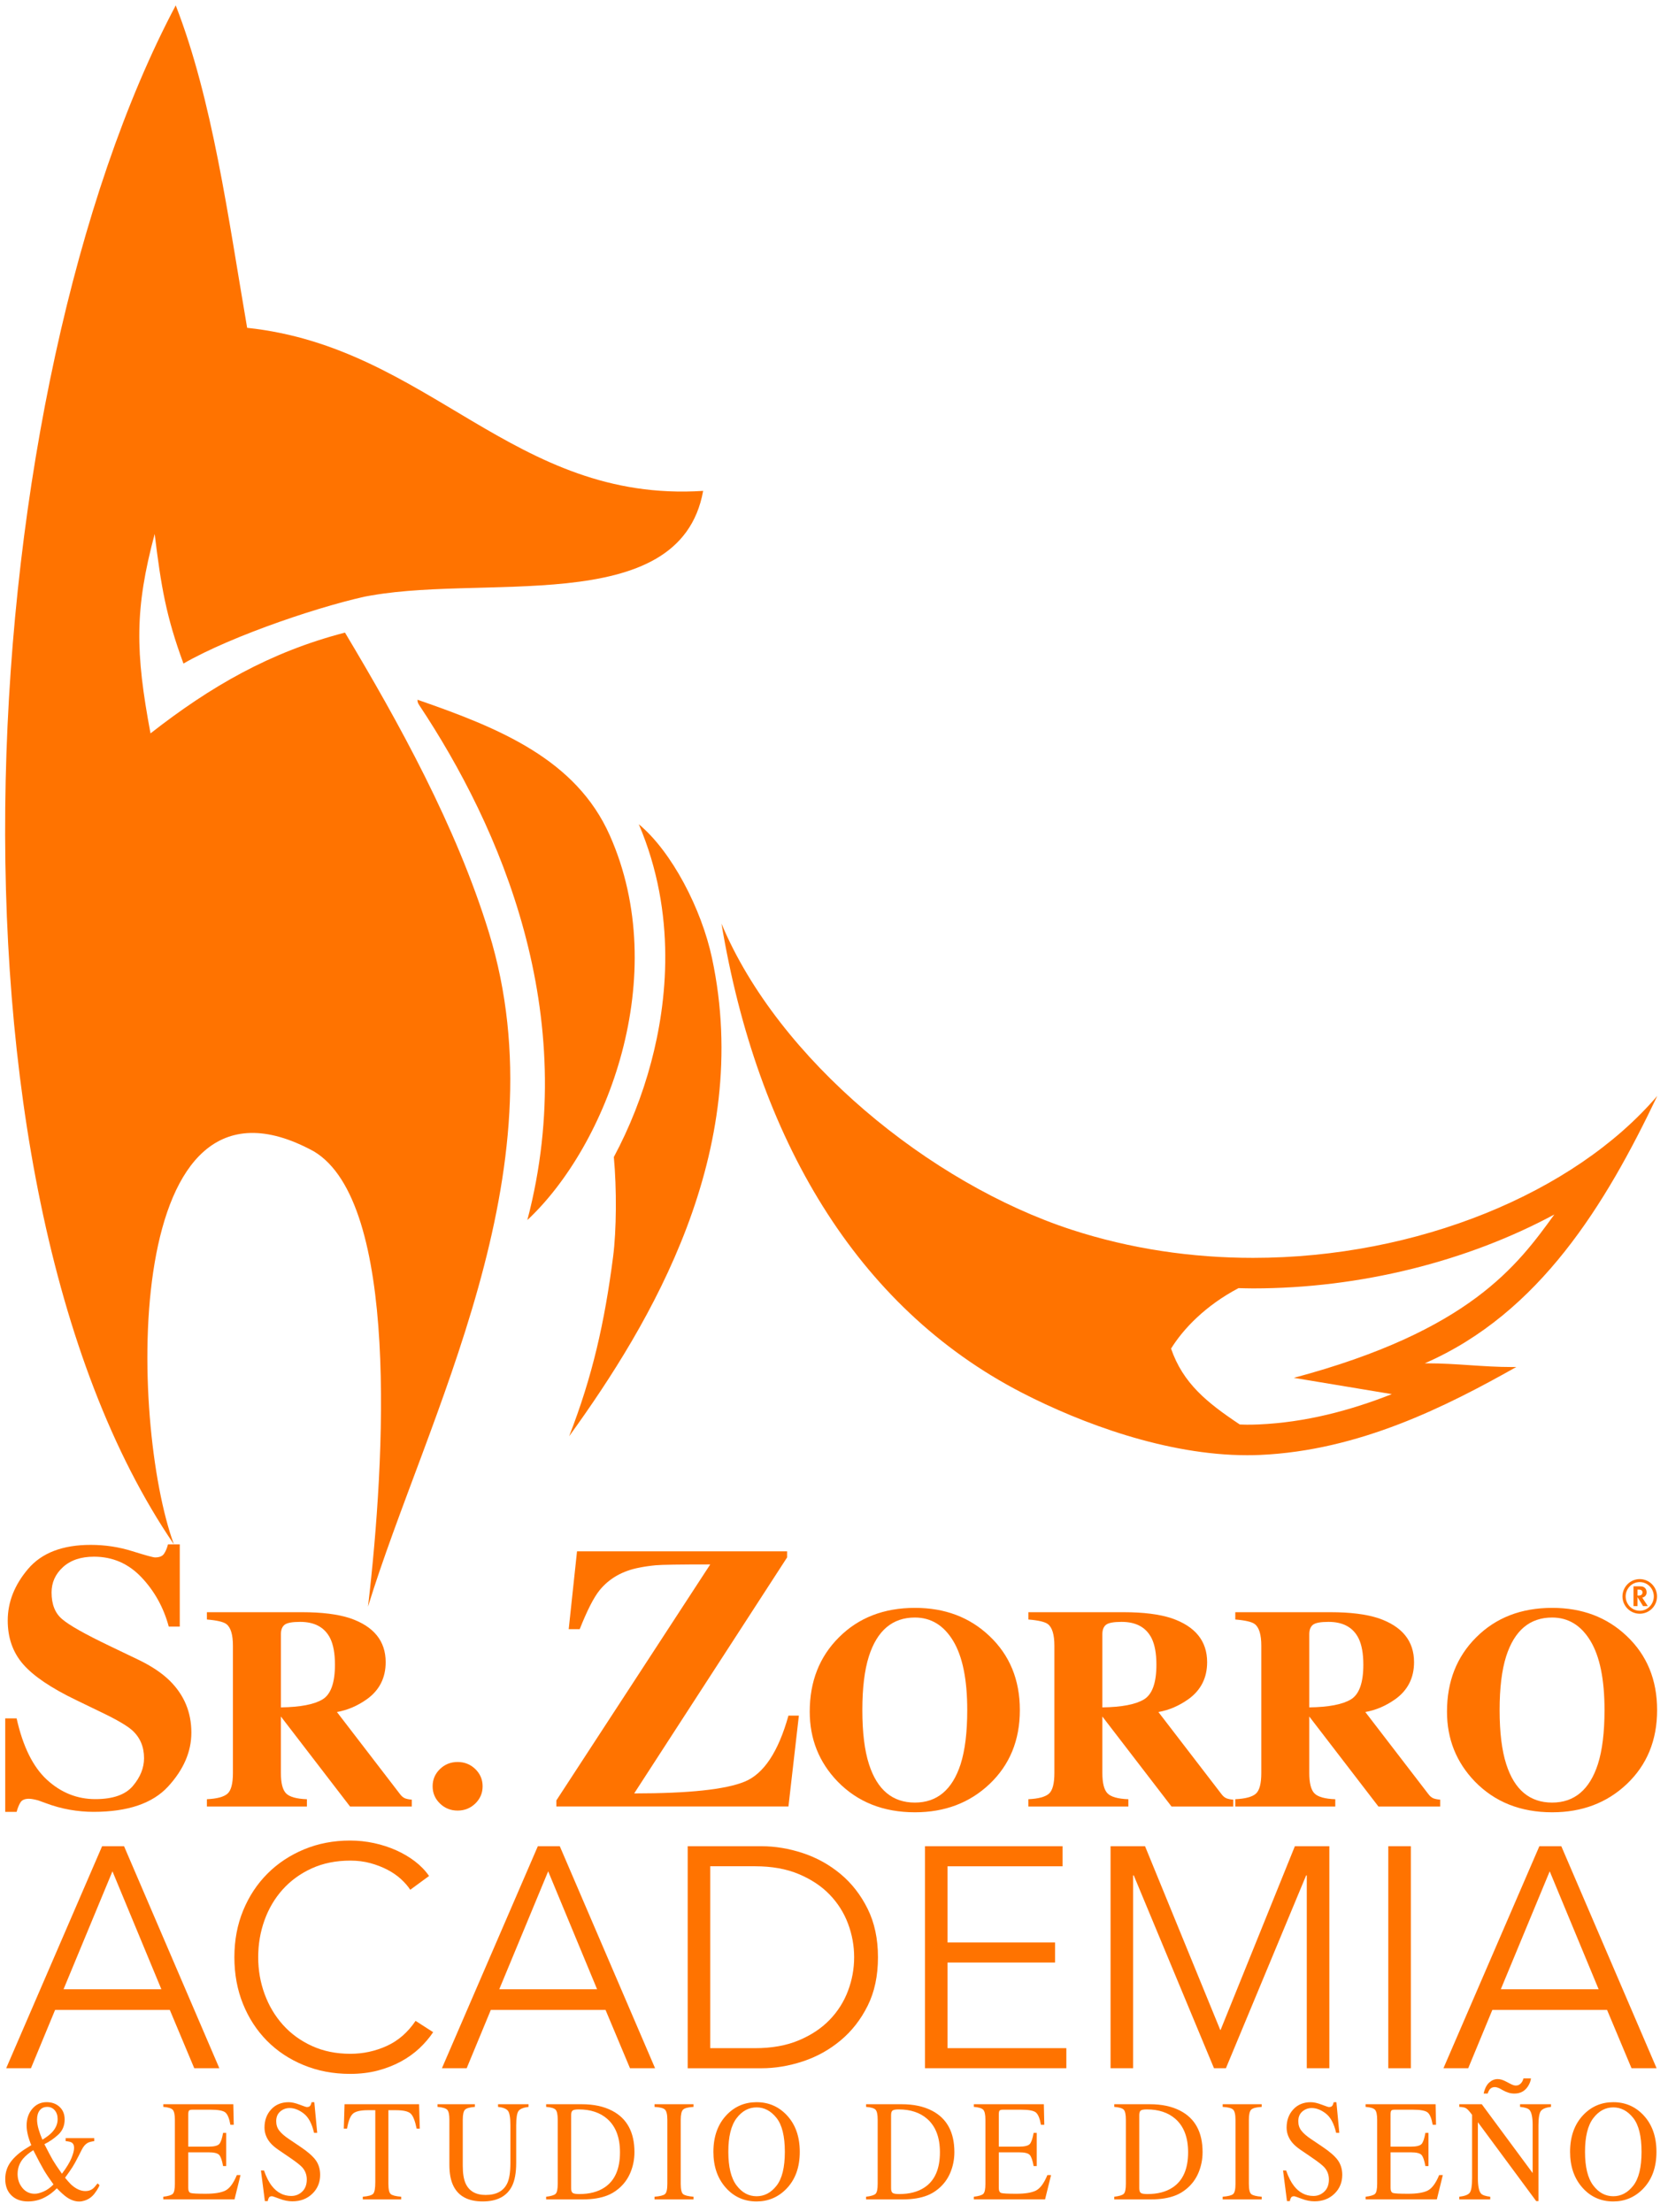 <?xml version="1.0" encoding="utf-8"?>
<!-- Generator: Adobe Illustrator 24.1.0, SVG Export Plug-In . SVG Version: 6.00 Build 0)  -->
<svg version="1.1" id="Capa_1" xmlns="http://www.w3.org/2000/svg" xmlns:xlink="http://www.w3.org/1999/xlink" x="0px" y="0px"
	 viewBox="0 0 1383.33 1833.9" style="enable-background:new 0 0 1383.33 1833.9;" xml:space="preserve">
<style type="text/css">
	.st0{fill:#FF7300;}
</style>
<g>
	<g>
		<path class="st0" d="M505.69,692.47c-28.02-63.03-91.6-88.91-159.47-112.39c-0.07,2.09,0.71,3.33,1.52,4.56
			c67.05,100.87,134.66,255.34,89.61,426.78C503.63,949.51,557.45,808.88,505.69,692.47z"/>
		<path class="st0" d="M529.79,683.3c31.8,74.56,23.28,148.22,10.25,197.2c-7.35,27.72-17.96,54.37-30.96,78.68
			c2.44,26.33,2.2,60.78-0.61,82.61c-7.05,54.58-17.17,99.4-36.45,148.84c67.81-93.73,152.81-235.76,118.46-396.41
			C581.81,753.65,557.25,706.09,529.79,683.3z"/>
		<path class="st0" d="M1374.45,908.47c-68.88,80.58-199.12,134.3-335.27,134.3c-50.38,0-101.53-7.35-150.73-23.42
			C771.4,981.09,645.48,878.46,598.36,765.7c29.54,177.32,111.43,317.82,249.08,388.82c49.35,25.44,120.15,51.85,186.87,51.85
			c3.51,0,7.06-0.06,10.58-0.22c82.34-3.59,154.47-40.18,212.63-72.91c-1.15,0.01-2.34,0.03-3.48,0.03
			c-24.46,0-45.82-3.07-70.25-3.07c-0.76,0-1.48,0-2.19,0C1277.1,1088.54,1331.81,997.93,1374.45,908.47z M1073,1142.23l81.3,13.5
			c-35.01,13.77-71.75,23.44-110.52,25.13c-3.1,0.14-6.27,0.2-9.47,0.2c-2.07,0-4.09-0.11-6.13-0.17
			c-27.26-18.16-47.08-34.15-56.98-62.91c10.1-16.34,28.56-35.71,55.95-50.12c4.01,0.08,8.01,0.22,12.04,0.22
			c89.37,0,177.99-22.57,249.88-61.27C1258.48,1049,1219.07,1103.22,1073,1142.23z"/>
		<path class="st0" d="M286.1,524.43c-62.17,16.09-111.66,44.75-161.28,83.54c-12.67-67.5-13.19-103.05,3.45-165.31
			c5.36,43.75,9.5,68.41,23.88,107.42c40.85-23.56,118.35-49.42,158.27-57.13l-11.64,2.5c97.06-21.44,264.91,19.04,284.36-88.51
			c-157.57,10.1-226.68-119.1-378.18-135.17c-15.95-92.89-28.72-188.96-59.22-267.3c-167.33,315.62-208.26,972.82-1.53,1275.77
			C107.24,1179.4,100,866.96,260.32,954.5c70.67,42.2,59.29,254.41,44.89,377.38c48.47-157.54,161.45-360,100.24-558.91
			C378.3,684.7,330.52,598.69,286.1,524.43z"/>
	</g>
	<g>
		<path class="st0" d="M1359.9,1309.07c7.92,0.04,14.33,6.45,14.33,14.37c0,7.92-6.42,14.33-14.33,14.33
			c-7.91,0-14.33-6.41-14.33-14.33C1345.57,1315.52,1351.98,1309.07,1359.9,1309.07z M1351.67,1331.85c4.53,4.61,11.95,4.61,16.44,0
			c4.61-4.69,4.61-12.18,0-16.87c-4.5-4.57-11.91-4.57-16.44,0c-2.19,2.27-3.46,5.3-3.46,8.45
			C1348.22,1326.59,1349.48,1329.59,1351.67,1331.85z M1354.71,1315.06h5.15c2.07,0.04,2.96,0.27,3.92,1
			c0.85,0.61,1.42,1.54,1.65,2.65c0.62,2.88-0.65,4.92-3.15,5.65c-0.11,0-0.23,0.04-0.31,0.07l4.61,7.03h-3.92l-4.61-7.42v7.42
			h-3.34V1315.06z M1359.32,1322.71c1.58,0,2.5-0.73,2.77-1.92c0.39-1.81-0.65-3-2.65-3h-1.39v4.92H1359.32z"/>
		<g>
			<path class="st0" d="M4.33,1424.53h9.45c5.22,23.39,13.65,40.39,25.28,51.01c11.64,10.62,24.97,15.93,40,15.93
				c14.61,0,25-3.64,31.16-10.94c6.16-7.29,9.24-14.96,9.24-23.02c0-9.38-3.22-17.03-9.64-22.94c-4.25-3.87-12.87-8.92-25.86-15.14
				l-20.89-10.1c-20.73-9.99-35.36-19.88-43.88-29.67c-8.52-9.79-12.78-21.87-12.78-36.25c0-15.29,5.64-29.57,16.93-42.83
				c11.28-13.25,28.58-19.88,51.89-19.88c11.86,0,23.33,1.73,34.41,5.2c11.07,3.47,17.4,5.2,18.97,5.2c3.57,0,6.04-0.99,7.4-2.98
				c1.36-1.99,2.47-4.61,3.31-7.87h9.77v68.17h-9.13c-4.28-15.79-11.82-29.4-22.62-40.81c-10.8-11.41-23.92-17.12-39.36-17.12
				c-10.85,0-19.44,2.88-25.75,8.64c-6.31,5.76-9.47,12.77-9.47,21.03c0,9.89,2.95,17.29,8.87,22.18c5.81,5,18.82,12.34,39.05,22.03
				l24.21,11.62c10.79,5.2,19.4,10.96,25.82,17.27c11.99,11.81,17.99,26.17,17.99,43.08c0,15.79-6.43,30.68-19.29,44.68
				c-12.87,14-33.47,21-61.83,21c-6.51,0-13.1-0.59-19.77-1.76c-6.67-1.17-13.26-2.98-19.77-5.43l-6.3-2.29
				c-1.47-0.41-2.89-0.74-4.25-0.99c-1.37-0.25-2.52-0.38-3.47-0.38c-3.36,0-5.67,0.94-6.93,2.83c-1.26,1.89-2.36,4.56-3.31,8.02
				H4.33V1424.53z"/>
			<path class="st0" d="M171.6,1491.54c8.31-0.39,13.98-1.9,17.02-4.54c3.04-2.64,4.55-8.38,4.55-17.23v-105.45
				c0-9.18-1.8-15.17-5.39-17.94c-2.4-1.85-7.79-3.13-16.18-3.82v-6.05h78.98c16.38,0,29.64,1.67,39.79,5
				c19.66,6.75,29.48,18.9,29.48,36.43c0,12.96-5.15,23.16-15.44,30.61c-7.87,5.59-16.19,9.16-24.98,10.71l52.16,67.86
				c1.36,1.86,2.8,3.08,4.31,3.67c1.52,0.58,3.39,0.95,5.63,1.11v5.7h-51.22l-57.26-74.49h-0.1v46.67c0,8.38,1.44,14.03,4.31,16.94
				c2.88,2.91,8.63,4.52,17.26,4.83v6.05H171.6V1491.54z M267.42,1408.84c6.91-4.15,10.37-13.75,10.37-28.81
				c0-9.23-1.32-16.53-3.95-21.88c-4.55-9.08-12.87-13.62-24.93-13.62c-6.55,0-10.85,0.8-12.88,2.39c-2.04,1.59-3.06,4.21-3.06,7.86
				v60.64C249.02,1415.19,260.51,1413,267.42,1408.84z"/>
			<path class="st0" d="M364.84,1466.57c4.03-3.92,8.93-5.88,14.68-5.88s10.65,1.96,14.68,5.88c4.03,3.92,6.05,8.67,6.05,14.26
				c0,5.59-2.02,10.34-6.05,14.26c-4.04,3.92-8.93,5.88-14.68,5.88s-10.65-1.96-14.68-5.88c-4.04-3.92-6.05-8.67-6.05-14.26
				C358.79,1475.25,360.81,1470.49,364.84,1466.57z"/>
			<path class="st0" d="M461.4,1492.55l127.62-195.64c-25.29,0-40.36,0.23-45.21,0.69c-4.85,0.46-9.29,1.1-13.32,1.91
				c-14.17,2.65-25.29,8.97-33.36,18.95c-4.8,6.01-10.25,16.71-16.35,32.1h-9.13l6.89-64.5h174.22v5.04l-126.82,195.64
				c45.31,0,75.87-3.26,91.68-9.78c15.81-6.52,27.9-24.76,36.26-54.72h8.65l-8.65,75.35H461.4V1492.55z"/>
			<path class="st0" d="M820.51,1356.18c16.86,15.91,25.29,36.39,25.29,61.46c0,25.06-8.43,45.55-25.29,61.46
				c-16.46,15.52-37.03,23.28-61.72,23.28c-26.21,0-47.58-8.5-64.12-25.49c-15.42-15.98-23.13-35.3-23.13-57.96
				c0-24.98,8.07-45.51,24.21-61.57c16.3-16.3,37.31-24.44,63.04-24.44C783.55,1332.9,804.13,1340.66,820.51,1356.18z
				 M796.65,1462.56c3.68-11.48,5.52-26.46,5.52-44.93c0-25.37-3.9-44.5-11.7-57.38c-7.8-12.88-18.38-19.32-31.74-19.32
				c-18.56,0-31.29,10.75-38.16,32.24c-3.6,11.41-5.4,26.23-5.4,44.46c0,18.55,1.84,33.52,5.52,44.93
				c6.8,21.18,19.48,31.78,38.05,31.78C777.13,1494.33,789.77,1483.74,796.65,1462.56z"/>
			<path class="st0" d="M852.86,1491.54c8.31-0.39,13.98-1.9,17.02-4.54c3.04-2.64,4.56-8.38,4.56-17.23v-105.45
				c0-9.18-1.8-15.17-5.39-17.94c-2.4-1.85-7.79-3.13-16.18-3.82v-6.05h78.98c16.38,0,29.64,1.67,39.79,5
				c19.66,6.75,29.48,18.9,29.48,36.43c0,12.96-5.15,23.16-15.44,30.61c-7.87,5.59-16.19,9.16-24.98,10.71l52.16,67.86
				c1.36,1.86,2.8,3.08,4.31,3.67c1.52,0.58,3.39,0.95,5.63,1.11v5.7h-51.22l-57.26-74.49h-0.1v46.67c0,8.38,1.44,14.03,4.31,16.94
				c2.88,2.91,8.63,4.52,17.26,4.83v6.05h-82.94V1491.54z M948.68,1408.84c6.91-4.15,10.37-13.75,10.37-28.81
				c0-9.23-1.32-16.53-3.96-21.88c-4.55-9.08-12.86-13.62-24.93-13.62c-6.55,0-10.85,0.8-12.88,2.39c-2.04,1.59-3.06,4.21-3.06,7.86
				v60.64C930.28,1415.19,941.77,1413,948.68,1408.84z"/>
			<path class="st0" d="M1024.47,1491.54c8.31-0.39,13.98-1.9,17.02-4.54c3.04-2.64,4.55-8.38,4.55-17.23v-105.45
				c0-9.18-1.8-15.17-5.39-17.94c-2.4-1.85-7.79-3.13-16.18-3.82v-6.05h78.98c16.38,0,29.64,1.67,39.79,5
				c19.66,6.75,29.48,18.9,29.48,36.43c0,12.96-5.15,23.16-15.44,30.61c-7.87,5.59-16.19,9.16-24.98,10.71l52.16,67.86
				c1.36,1.86,2.8,3.08,4.31,3.67c1.52,0.58,3.4,0.95,5.63,1.11v5.7h-51.22l-57.26-74.49h-0.1v46.67c0,8.38,1.44,14.03,4.31,16.94
				c2.88,2.91,8.63,4.52,17.26,4.83v6.05h-82.94V1491.54z M1120.29,1408.84c6.91-4.15,10.37-13.75,10.37-28.81
				c0-9.23-1.32-16.53-3.96-21.88c-4.55-9.08-12.86-13.62-24.93-13.62c-6.55,0-10.85,0.8-12.88,2.39c-2.04,1.59-3.06,4.21-3.06,7.86
				v60.64C1101.89,1415.19,1113.38,1413,1120.29,1408.84z"/>
			<path class="st0" d="M1349.01,1356.18c16.86,15.91,25.29,36.39,25.29,61.46c0,25.06-8.43,45.55-25.29,61.46
				c-16.46,15.52-37.03,23.28-61.72,23.28c-26.21,0-47.58-8.5-64.12-25.49c-15.42-15.98-23.13-35.3-23.13-57.96
				c0-24.98,8.07-45.51,24.21-61.57c16.3-16.3,37.31-24.44,63.04-24.44C1312.06,1332.9,1332.63,1340.66,1349.01,1356.18z
				 M1325.16,1462.56c3.68-11.48,5.52-26.46,5.52-44.93c0-25.37-3.9-44.5-11.7-57.38c-7.8-12.88-18.38-19.32-31.74-19.32
				c-18.56,0-31.28,10.75-38.16,32.24c-3.6,11.41-5.4,26.23-5.4,44.46c0,18.55,1.84,33.52,5.52,44.93
				c6.8,21.18,19.48,31.78,38.05,31.78C1305.63,1494.33,1318.27,1483.74,1325.16,1462.56z"/>
		</g>
		<g>
			<path class="st0" d="M25.95,1778.34c-0.47-1.05-1-2.48-1.62-4.31c-0.61-1.82-1.04-3.3-1.29-4.43c-0.29-1.24-0.52-2.49-0.7-3.76
				c-0.18-1.26-0.27-2.49-0.27-3.7c0-5.59,1.56-10.23,4.69-13.92c3.13-3.69,7.09-5.53,11.88-5.53c4.37,0,7.96,1.3,10.76,3.9
				c2.81,2.6,4.21,6.09,4.21,10.48c0,5.12-1.78,9.32-5.33,12.58c-3.56,3.26-7.38,5.88-11.46,7.86c3.16,6.21,5.48,10.6,6.97,13.16
				c1.49,2.56,4.01,6.35,7.57,11.35c3.8-5.05,6.43-9.35,7.89-12.93c1.46-3.57,2.19-6.42,2.19-8.56c0-2.17-0.73-3.67-2.19-4.48
				c-0.93-0.5-2.53-0.85-4.81-1.05v-2.5h23.73v2.5c-2.4,0.31-4.2,0.78-5.38,1.4c-1.94,1.05-3.59,2.93-4.95,5.65l-2.8,5.53
				c-2.01,3.96-3.69,6.99-5.03,9.08c-1.35,2.1-3.37,4.99-6.06,8.68c1.44,1.82,3.07,3.67,4.9,5.53c3.99,3.69,7.98,5.53,11.97,5.53
				c2.37,0,4.38-0.62,6.04-1.86c1.01-0.78,2.35-2.27,4.04-4.48l1.6,1.4c-0.22,0.93-0.97,2.4-2.26,4.4c-1.29,2-2.53,3.56-3.72,4.69
				c-1.87,1.79-4.04,3.05-6.52,3.79c-1.47,0.47-2.91,0.7-4.31,0.7c-3.48,0-6.93-1.19-10.34-3.55c-2.05-1.4-4.78-3.86-8.19-7.39
				c-3.22,3.22-6.48,5.69-9.78,7.39c-4.3,2.33-9.02,3.49-14.18,3.49c-5.73,0-10.31-1.66-13.72-4.98c-3.42-3.32-5.13-7.85-5.13-13.6
				c0-5.4,1.53-10.14,4.58-14.24c3.05-4.1,7.33-7.83,12.83-11.21L25.95,1778.34z M36.13,1816.77c2.87-1.24,5.61-3.2,8.23-5.88
				c-3.37-4.66-6-8.58-7.89-11.76c-1.88-3.18-4.83-8.73-8.86-16.65c-3.69,2.37-6.53,4.74-8.5,7.1c-3.01,3.65-4.52,7.88-4.52,12.69
				c0,4.43,1.33,8.26,3.98,11.5c2.65,3.24,6.06,4.86,10.23,4.86C30.82,1818.64,33.25,1818.02,36.13,1816.77z M43.04,1767.8
				c3.17-3.34,4.76-7.03,4.76-11.06c0-3.03-0.81-5.47-2.43-7.34c-1.62-1.86-3.67-2.79-6.16-2.79c-2.7,0-4.8,0.95-6.27,2.85
				c-1.48,1.9-2.21,4.43-2.21,7.57c0,2.45,0.41,5.09,1.23,7.95c0.82,2.85,1.89,5.79,3.2,8.82
				C38.64,1771.67,41.27,1769.67,43.04,1767.8z"/>
			<path class="st0" d="M135.42,1821.08c4.02-0.46,6.63-1.25,7.82-2.35s1.79-3.89,1.79-8.37v-53.04c0-4.23-0.59-7-1.76-8.3
				c-1.17-1.3-3.79-2.11-7.85-2.42v-2.21h58.07l0.37,17.06h-2.78c-0.93-5.26-2.31-8.65-4.16-10.2c-1.85-1.54-5.98-2.32-12.38-2.32
				h-14.88c-1.61,0-2.6,0.28-2.97,0.84c-0.38,0.56-0.56,1.62-0.56,3.17v26.61h16.87c4.66,0,7.63-0.75,8.91-2.26
				c1.28-1.51,2.31-4.56,3.1-9.15h2.56v27.54H185c-0.82-4.62-1.87-7.68-3.15-9.17c-1.28-1.49-4.23-2.24-8.86-2.24h-16.87v29.52
				c0,2.37,0.68,3.77,2.06,4.19c1.37,0.43,5.48,0.64,12.32,0.64c7.41,0,12.88-0.88,16.41-2.65c3.53-1.77,6.7-6.05,9.51-12.84h3.04
				l-4.96,20.15h-59.09V1821.08z"/>
			<path class="st0" d="M218.94,1799.31c1.85,5.36,4.01,9.63,6.5,12.81c4.33,5.55,9.72,8.33,16.15,8.33c3.48,0,6.49-1.2,9.03-3.61
				c2.54-2.41,3.81-5.77,3.81-10.07c0-3.88-1.28-7.26-3.84-10.13c-1.67-1.82-5.19-4.56-10.55-8.21l-9.32-6.35
				c-2.81-1.94-5.05-3.9-6.72-5.88c-3.1-3.77-4.64-7.92-4.64-12.46c0-6.02,1.83-11.02,5.5-15.02c3.66-4,8.52-6,14.57-6
				c2.49,0,5.49,0.67,8.99,2.01c3.5,1.34,5.51,2.01,6.01,2.01c1.35,0,2.28-0.35,2.8-1.05c0.52-0.7,0.92-1.69,1.2-2.97h2.24
				l2.4,25.39h-2.61c-1.78-7.65-4.64-12.99-8.57-16.01c-3.93-3.03-7.82-4.54-11.66-4.54c-2.99,0-5.6,0.96-7.82,2.88
				c-2.23,1.92-3.34,4.59-3.34,8.01c0,3.07,0.85,5.69,2.56,7.86c1.7,2.21,4.35,4.52,7.94,6.93l9.6,6.46
				c6.01,4.04,10.24,7.74,12.71,11.12c2.43,3.42,3.64,7.45,3.64,12.11c0,6.25-2.16,11.47-6.48,15.66
				c-4.32,4.19-9.85,6.29-16.57,6.29c-3.38,0-6.91-0.7-10.6-2.1c-3.68-1.4-5.79-2.1-6.33-2.1c-1.28,0-2.14,0.43-2.59,1.28
				c-0.45,0.85-0.74,1.77-0.88,2.74h-2.4l-3.26-25.39H218.94z"/>
			<path class="st0" d="M285.75,1744.4h61.81l0.59,20.26h-2.61c-1.28-6.37-2.91-10.51-4.88-12.43c-1.97-1.92-6.13-2.88-12.46-2.88
				h-6.09v61.02c0,4.59,0.66,7.44,1.98,8.54c1.32,1.1,4.2,1.82,8.65,2.17v2.21h-31.86v-2.21c4.63-0.39,7.51-1.22,8.65-2.49
				c1.14-1.27,1.71-4.48,1.71-9.62v-59.62h-6.14c-6.05,0-10.17,0.95-12.36,2.85c-2.19,1.9-3.83,6.06-4.94,12.46h-2.67L285.75,1744.4
				z"/>
			<path class="st0" d="M393.83,1744.4v2.21c-4.2,0.31-6.92,1.08-8.17,2.3c-1.25,1.22-1.87,4.03-1.87,8.41v38.14
				c0,6.25,0.78,11.12,2.35,14.61c2.92,6.37,8.45,9.55,16.6,9.55c8.93,0,14.93-3.26,17.99-9.78c1.71-3.65,2.56-9.28,2.56-16.89
				v-31.03c0-6.48-0.71-10.55-2.13-12.2c-1.42-1.65-4.13-2.69-8.11-3.11v-2.21h25.3v2.21c-4.23,0.51-7,1.62-8.3,3.35
				c-1.3,1.73-1.95,5.72-1.95,11.97v31.03c0,8.23-1.16,14.65-3.47,19.27c-4.27,8.5-12.38,12.75-24.34,12.75
				c-11.81,0-19.86-4.19-24.13-12.58c-2.31-4.5-3.47-10.44-3.47-17.82v-37.27c0-4.35-0.61-7.13-1.84-8.36s-3.91-2.01-8.03-2.36
				v-2.21H393.83z"/>
			<path class="st0" d="M452.95,1821.08c3.99-0.46,6.58-1.25,7.79-2.35c1.21-1.1,1.81-3.89,1.81-8.37v-53.04
				c0-4.35-0.59-7.14-1.76-8.38c-1.17-1.24-3.79-2.02-7.85-2.33v-2.21h29.46c9.93,0,18.33,1.79,25.19,5.36
				c12.38,6.4,18.58,17.86,18.58,34.35c0,5.94-1.11,11.59-3.34,16.94c-2.23,5.36-5.58,9.88-10.06,13.57c-2.85,2.33-5.8,4.1-8.86,5.3
				c-5.59,2.25-12.46,3.38-20.6,3.38h-30.37V1821.08z M474.97,1817.94c0.87,0.62,2.68,0.93,5.42,0.93c8.54,0,15.57-1.84,21.08-5.54
				c8.47-5.67,12.7-15.37,12.7-29.08c0-12.24-3.49-21.44-10.46-27.62c-5.98-5.28-13.9-7.93-23.75-7.93c-2.46,0-4.12,0.29-4.99,0.87
				c-0.87,0.58-1.31,1.86-1.31,3.85v60.67C473.67,1816.03,474.1,1817.31,474.97,1817.94z"/>
			<path class="st0" d="M542.83,1821.08c4.45-0.35,7.33-1.07,8.65-2.17c1.32-1.1,1.97-3.95,1.97-8.54v-53.04
				c0-4.39-0.66-7.21-1.97-8.47c-1.32-1.26-4.2-2.01-8.65-2.24v-2.21h32.34v2.21c-4.45,0.23-7.33,0.98-8.65,2.24
				c-1.32,1.26-1.97,4.09-1.97,8.47v53.04c0,4.59,0.66,7.44,1.97,8.54c1.32,1.1,4.2,1.82,8.65,2.17v2.21h-32.34V1821.08z"/>
			<path class="st0" d="M602.65,1753.25c6.73-7.03,15-10.54,24.82-10.54c9.86,0,18.15,3.53,24.87,10.6
				c7.29,7.65,10.94,17.84,10.94,30.57c0,12.93-3.77,23.21-11.32,30.86c-6.76,6.83-14.93,10.25-24.5,10.25
				c-10.25,0-18.75-3.78-25.51-11.35c-6.87-7.72-10.3-17.64-10.3-29.75C591.65,1771.14,595.32,1760.93,602.65,1753.25z
				 M610.82,1811.68c4.53,6,10.08,9,16.67,9c6.45,0,11.96-2.92,16.54-8.76c4.58-5.84,6.87-15.19,6.87-28.04
				c0-13-2.32-22.4-6.95-28.18c-4.63-5.78-10.12-8.68-16.46-8.68c-6.55,0-12.1,3-16.65,9c-4.54,6-6.81,15.28-6.81,27.86
				C604.04,1796.41,606.3,1805.68,610.82,1811.68z"/>
			<path class="st0" d="M718.29,1821.08c3.98-0.46,6.58-1.25,7.79-2.35c1.21-1.1,1.81-3.89,1.81-8.37v-53.04
				c0-4.35-0.59-7.14-1.76-8.38c-1.17-1.24-3.79-2.02-7.85-2.33v-2.21h29.46c9.93,0,18.33,1.79,25.19,5.36
				c12.38,6.4,18.57,17.86,18.57,34.35c0,5.94-1.11,11.59-3.34,16.94c-2.22,5.36-5.58,9.88-10.06,13.57c-2.85,2.33-5.8,4.1-8.86,5.3
				c-5.59,2.25-12.46,3.38-20.6,3.38h-30.37V1821.08z M740.31,1817.94c0.87,0.62,2.68,0.93,5.42,0.93c8.54,0,15.57-1.84,21.08-5.54
				c8.47-5.67,12.7-15.37,12.7-29.08c0-12.24-3.49-21.44-10.46-27.62c-5.98-5.28-13.9-7.93-23.75-7.93c-2.46,0-4.12,0.29-4.99,0.87
				c-0.87,0.58-1.31,1.86-1.31,3.85v60.67C739,1816.03,739.44,1817.31,740.31,1817.94z"/>
			<path class="st0" d="M807.63,1821.08c4.02-0.46,6.63-1.25,7.82-2.35c1.19-1.1,1.79-3.89,1.79-8.37v-53.04c0-4.23-0.59-7-1.76-8.3
				c-1.17-1.3-3.79-2.11-7.85-2.42v-2.21h58.07l0.37,17.06h-2.78c-0.93-5.26-2.31-8.65-4.16-10.2c-1.85-1.54-5.98-2.32-12.38-2.32
				h-14.88c-1.61,0-2.6,0.28-2.97,0.84c-0.37,0.56-0.56,1.62-0.56,3.17v26.61h16.87c4.66,0,7.63-0.75,8.91-2.26
				c1.28-1.51,2.31-4.56,3.1-9.15h2.56v27.54h-2.56c-0.82-4.62-1.87-7.68-3.15-9.17c-1.28-1.49-4.23-2.24-8.86-2.24h-16.87v29.52
				c0,2.37,0.69,3.77,2.06,4.19c1.37,0.43,5.48,0.64,12.32,0.64c7.41,0,12.88-0.88,16.41-2.65s6.7-6.05,9.51-12.84h3.04l-4.96,20.15
				h-59.09V1821.08z"/>
			<path class="st0" d="M924.13,1821.08c3.99-0.46,6.58-1.25,7.79-2.35c1.21-1.1,1.81-3.89,1.81-8.37v-53.04
				c0-4.35-0.59-7.14-1.76-8.38c-1.17-1.24-3.79-2.02-7.85-2.33v-2.21h29.46c9.93,0,18.33,1.79,25.19,5.36
				c12.38,6.4,18.57,17.86,18.57,34.35c0,5.94-1.11,11.59-3.34,16.94c-2.23,5.36-5.58,9.88-10.06,13.57c-2.85,2.33-5.8,4.1-8.86,5.3
				c-5.59,2.25-12.45,3.38-20.6,3.38h-30.37V1821.08z M946.14,1817.94c0.87,0.62,2.68,0.93,5.42,0.93c8.54,0,15.57-1.84,21.08-5.54
				c8.47-5.67,12.7-15.37,12.7-29.08c0-12.24-3.49-21.44-10.46-27.62c-5.98-5.28-13.9-7.93-23.75-7.93c-2.46,0-4.12,0.29-4.99,0.87
				c-0.87,0.58-1.31,1.86-1.31,3.85v60.67C944.84,1816.03,945.27,1817.31,946.14,1817.94z"/>
			<path class="st0" d="M1014,1821.08c4.45-0.35,7.33-1.07,8.65-2.17c1.32-1.1,1.98-3.95,1.98-8.54v-53.04
				c0-4.39-0.66-7.21-1.98-8.47c-1.32-1.26-4.2-2.01-8.65-2.24v-2.21h32.35v2.21c-4.45,0.23-7.33,0.98-8.65,2.24
				c-1.32,1.26-1.97,4.09-1.97,8.47v53.04c0,4.59,0.66,7.44,1.97,8.54c1.32,1.1,4.2,1.82,8.65,2.17v2.21H1014V1821.08z"/>
			<path class="st0" d="M1066.62,1799.31c1.85,5.36,4.02,9.63,6.5,12.81c4.33,5.55,9.72,8.33,16.15,8.33c3.48,0,6.49-1.2,9.03-3.61
				c2.54-2.41,3.81-5.77,3.81-10.07c0-3.88-1.28-7.26-3.84-10.13c-1.67-1.82-5.19-4.56-10.55-8.21l-9.32-6.35
				c-2.81-1.94-5.05-3.9-6.72-5.88c-3.1-3.77-4.65-7.92-4.65-12.46c0-6.02,1.83-11.02,5.5-15.02c3.67-4,8.52-6,14.57-6
				c2.49,0,5.49,0.67,8.99,2.01c3.5,1.34,5.51,2.01,6,2.01c1.35,0,2.29-0.35,2.8-1.05s0.92-1.69,1.2-2.97h2.24l2.4,25.39h-2.62
				c-1.78-7.65-4.63-12.99-8.57-16.01c-3.93-3.03-7.82-4.54-11.66-4.54c-2.99,0-5.59,0.96-7.82,2.88c-2.22,1.92-3.34,4.59-3.34,8.01
				c0,3.07,0.85,5.69,2.56,7.86c1.7,2.21,4.35,4.52,7.94,6.93l9.6,6.46c6.01,4.04,10.25,7.74,12.71,11.12
				c2.43,3.42,3.65,7.45,3.65,12.11c0,6.25-2.16,11.47-6.48,15.66c-4.32,4.19-9.85,6.29-16.58,6.29c-3.38,0-6.91-0.7-10.59-2.1
				c-3.68-1.4-5.79-2.1-6.33-2.1c-1.28,0-2.14,0.43-2.59,1.28c-0.44,0.85-0.74,1.77-0.88,2.74h-2.4l-3.25-25.39H1066.62z"/>
			<path class="st0" d="M1132.52,1821.08c4.02-0.46,6.63-1.25,7.82-2.35c1.19-1.1,1.79-3.89,1.79-8.37v-53.04
				c0-4.23-0.59-7-1.76-8.3c-1.17-1.3-3.79-2.11-7.85-2.42v-2.21h58.07l0.37,17.06h-2.77c-0.93-5.26-2.31-8.65-4.16-10.2
				c-1.85-1.54-5.98-2.32-12.38-2.32h-14.88c-1.6,0-2.6,0.28-2.97,0.84c-0.38,0.56-0.56,1.62-0.56,3.17v26.61h16.87
				c4.66,0,7.63-0.75,8.92-2.26c1.28-1.51,2.31-4.56,3.1-9.15h2.56v27.54h-2.56c-0.82-4.62-1.87-7.68-3.15-9.17
				c-1.28-1.49-4.23-2.24-8.86-2.24h-16.87v29.52c0,2.37,0.69,3.77,2.06,4.19c1.37,0.43,5.48,0.64,12.32,0.64
				c7.41,0,12.88-0.88,16.41-2.65s6.7-6.05,9.51-12.84h3.04l-4.96,20.15h-59.08V1821.08z"/>
			<path class="st0" d="M1210.23,1821.08c4.52-0.51,7.42-1.62,8.7-3.35c1.28-1.73,1.92-5.73,1.92-12.01v-52.54l-1.49-1.92
				c-1.6-2.06-2.96-3.33-4.08-3.81c-1.12-0.48-2.8-0.77-5.04-0.84v-2.21h18.65l42.2,57.06v-39.63c0-6.52-0.89-10.76-2.67-12.73
				c-1.17-1.27-3.77-2.1-7.79-2.49v-2.21h25.67v2.21c-4.16,0.47-6.94,1.57-8.33,3.32c-1.39,1.75-2.08,5.75-2.08,12v62.77h-1.87
				l-48.36-65.39v46.42c0,6.52,0.87,10.76,2.61,12.74c1.14,1.28,3.68,2.15,7.63,2.62v2.21h-25.67V1821.08z M1251.97,1727.16
				c1.24,0.66,2.25,1.12,3.01,1.37c0.76,0.25,1.5,0.38,2.21,0.38c1.82,0,3.31-0.74,4.48-2.21c0.78-0.93,1.39-2.17,1.81-3.73h6.19
				c-0.21,2.1-1.02,4.27-2.44,6.52c-2.58,4.04-6.33,6.06-11.25,6.06c-1.75,0-3.38-0.23-4.9-0.7c-1.52-0.47-3.08-1.14-4.68-2.04
				l-2.51-1.4c-0.6-0.31-1.29-0.59-2.06-0.84c-0.77-0.25-1.47-0.38-2.11-0.38c-1.82,0-3.25,0.66-4.32,1.98
				c-0.57,0.74-1.12,1.86-1.65,3.38h-3.31c0.92-4.15,2.46-7.19,4.59-9.11c2.14-1.92,4.46-2.88,6.99-2.88c1.17,0,2.34,0.18,3.49,0.55
				c1.16,0.37,2.43,0.92,3.82,1.66L1251.97,1727.16z"/>
			<path class="st0" d="M1313.12,1753.25c6.73-7.03,15-10.54,24.82-10.54c9.86,0,18.15,3.53,24.87,10.6
				c7.3,7.65,10.94,17.84,10.94,30.57c0,12.93-3.77,23.21-11.32,30.86c-6.76,6.83-14.93,10.25-24.5,10.25
				c-10.25,0-18.75-3.78-25.51-11.35c-6.87-7.72-10.3-17.64-10.3-29.75C1302.13,1771.14,1305.79,1760.93,1313.12,1753.25z
				 M1321.3,1811.68c4.52,6,10.08,9,16.67,9c6.45,0,11.96-2.92,16.54-8.76c4.58-5.84,6.87-15.19,6.87-28.04
				c0-13-2.32-22.4-6.95-28.18c-4.63-5.78-10.12-8.68-16.46-8.68c-6.56,0-12.1,3-16.65,9c-4.54,6-6.81,15.28-6.81,27.86
				C1314.51,1796.41,1316.77,1805.68,1321.3,1811.68z"/>
		</g>
		<g>
			<path class="st0" d="M25.67,1714.57H5.13l79.55-184.06h18.2l79.03,184.06h-20.8l-20.28-48.35H45.69L25.67,1714.57z
				 M52.71,1649.06h81.11l-40.56-97.75L52.71,1649.06z"/>
			<path class="st0" d="M359.22,1684.67c-3.12,4.68-6.89,9.1-11.31,13.27c-4.42,4.17-9.53,7.84-15.34,11.01
				c-5.81,3.17-12.22,5.67-19.24,7.53c-7.02,1.84-14.69,2.77-23.01,2.77c-13.87,0-26.69-2.43-38.48-7.28
				c-11.79-4.85-21.93-11.57-30.42-20.15c-8.49-8.58-15.12-18.76-19.89-30.55c-4.77-11.78-7.15-24.7-7.15-38.74
				c0-14.04,2.42-26.95,7.28-38.74c4.85-11.78,11.57-21.97,20.15-30.55c8.58-8.58,18.72-15.29,30.42-20.15
				c11.7-4.85,24.39-7.28,38.09-7.28c6.76,0,13.39,0.71,19.89,2.11c6.5,1.41,12.61,3.39,18.33,5.94c5.72,2.56,10.92,5.62,15.6,9.2
				c4.68,3.58,8.58,7.62,11.7,12.12l-15.6,11.44c-1.91-2.94-4.46-5.89-7.67-8.84c-3.21-2.95-6.98-5.54-11.31-7.8
				c-4.33-2.25-9.06-4.07-14.17-5.46c-5.11-1.38-10.62-2.08-16.51-2.08c-11.96,0-22.66,2.16-32.11,6.48
				c-9.45,4.32-17.46,10.15-24.05,17.49c-6.59,7.34-11.61,15.85-15.08,25.53c-3.47,9.68-5.2,19.87-5.2,30.58
				c0,10.71,1.77,20.9,5.33,30.58c3.55,9.68,8.62,18.18,15.21,25.52c6.58,7.34,14.6,13.17,24.05,17.49
				c9.44,4.32,20.06,6.48,31.85,6.48c10.57,0,20.62-2.17,30.16-6.5c9.53-4.33,17.5-11.26,23.92-20.8L359.22,1684.67z"/>
			<path class="st0" d="M387.03,1714.57H366.5l79.55-184.06h18.2l79.03,184.06h-20.8l-20.28-48.35h-95.15L387.03,1714.57z
				 M414.07,1649.06h81.11l-40.56-97.75L414.07,1649.06z"/>
			<path class="st0" d="M570.32,1530.51h61.09c11.44,0,22.92,1.91,34.45,5.72c11.52,3.81,21.92,9.58,31.2,17.29
				c9.27,7.71,16.77,17.33,22.49,28.86c5.72,11.53,8.58,24.92,8.58,40.17c0,15.43-2.86,28.86-8.58,40.3
				c-5.72,11.44-13.22,21.02-22.49,28.73c-9.27,7.71-19.67,13.48-31.2,17.29c-11.53,3.81-23.01,5.72-34.45,5.72h-61.09V1530.51z
				 M589.03,1697.93h37.18c13.86,0,25.95-2.16,36.27-6.5c10.31-4.33,18.85-10.01,25.61-17.03c6.76-7.02,11.83-15.03,15.21-24.05
				c3.38-9.01,5.07-18.28,5.07-27.82c0-9.53-1.69-18.8-5.07-27.82c-3.38-9.01-8.45-17.03-15.21-24.05
				c-6.76-7.02-15.3-12.69-25.61-17.03c-10.31-4.33-22.4-6.5-36.27-6.5h-37.18V1697.93z"/>
			<path class="st0" d="M785.83,1697.93h98.53v16.64H767.11v-184.06h114.13v16.64h-95.41v63.17H875v16.64h-89.17V1697.93z"/>
			<path class="st0" d="M1012.01,1682.85h0.26l61.61-152.34h28.6v184.06h-18.72v-159.88h-0.52l-66.55,159.88h-9.88l-66.55-159.88
				h-0.52v159.88h-18.72v-184.06h28.6L1012.01,1682.85z"/>
			<path class="st0" d="M1170.07,1714.57h-18.72v-184.06h18.72V1714.57z"/>
			<path class="st0" d="M1217.64,1714.57h-20.54l79.55-184.06h18.2l79.03,184.06h-20.8l-20.28-48.35h-95.15L1217.64,1714.57z
				 M1244.68,1649.06h81.11l-40.56-97.75L1244.68,1649.06z"/>
		</g>
	</g>
</g>
</svg>
